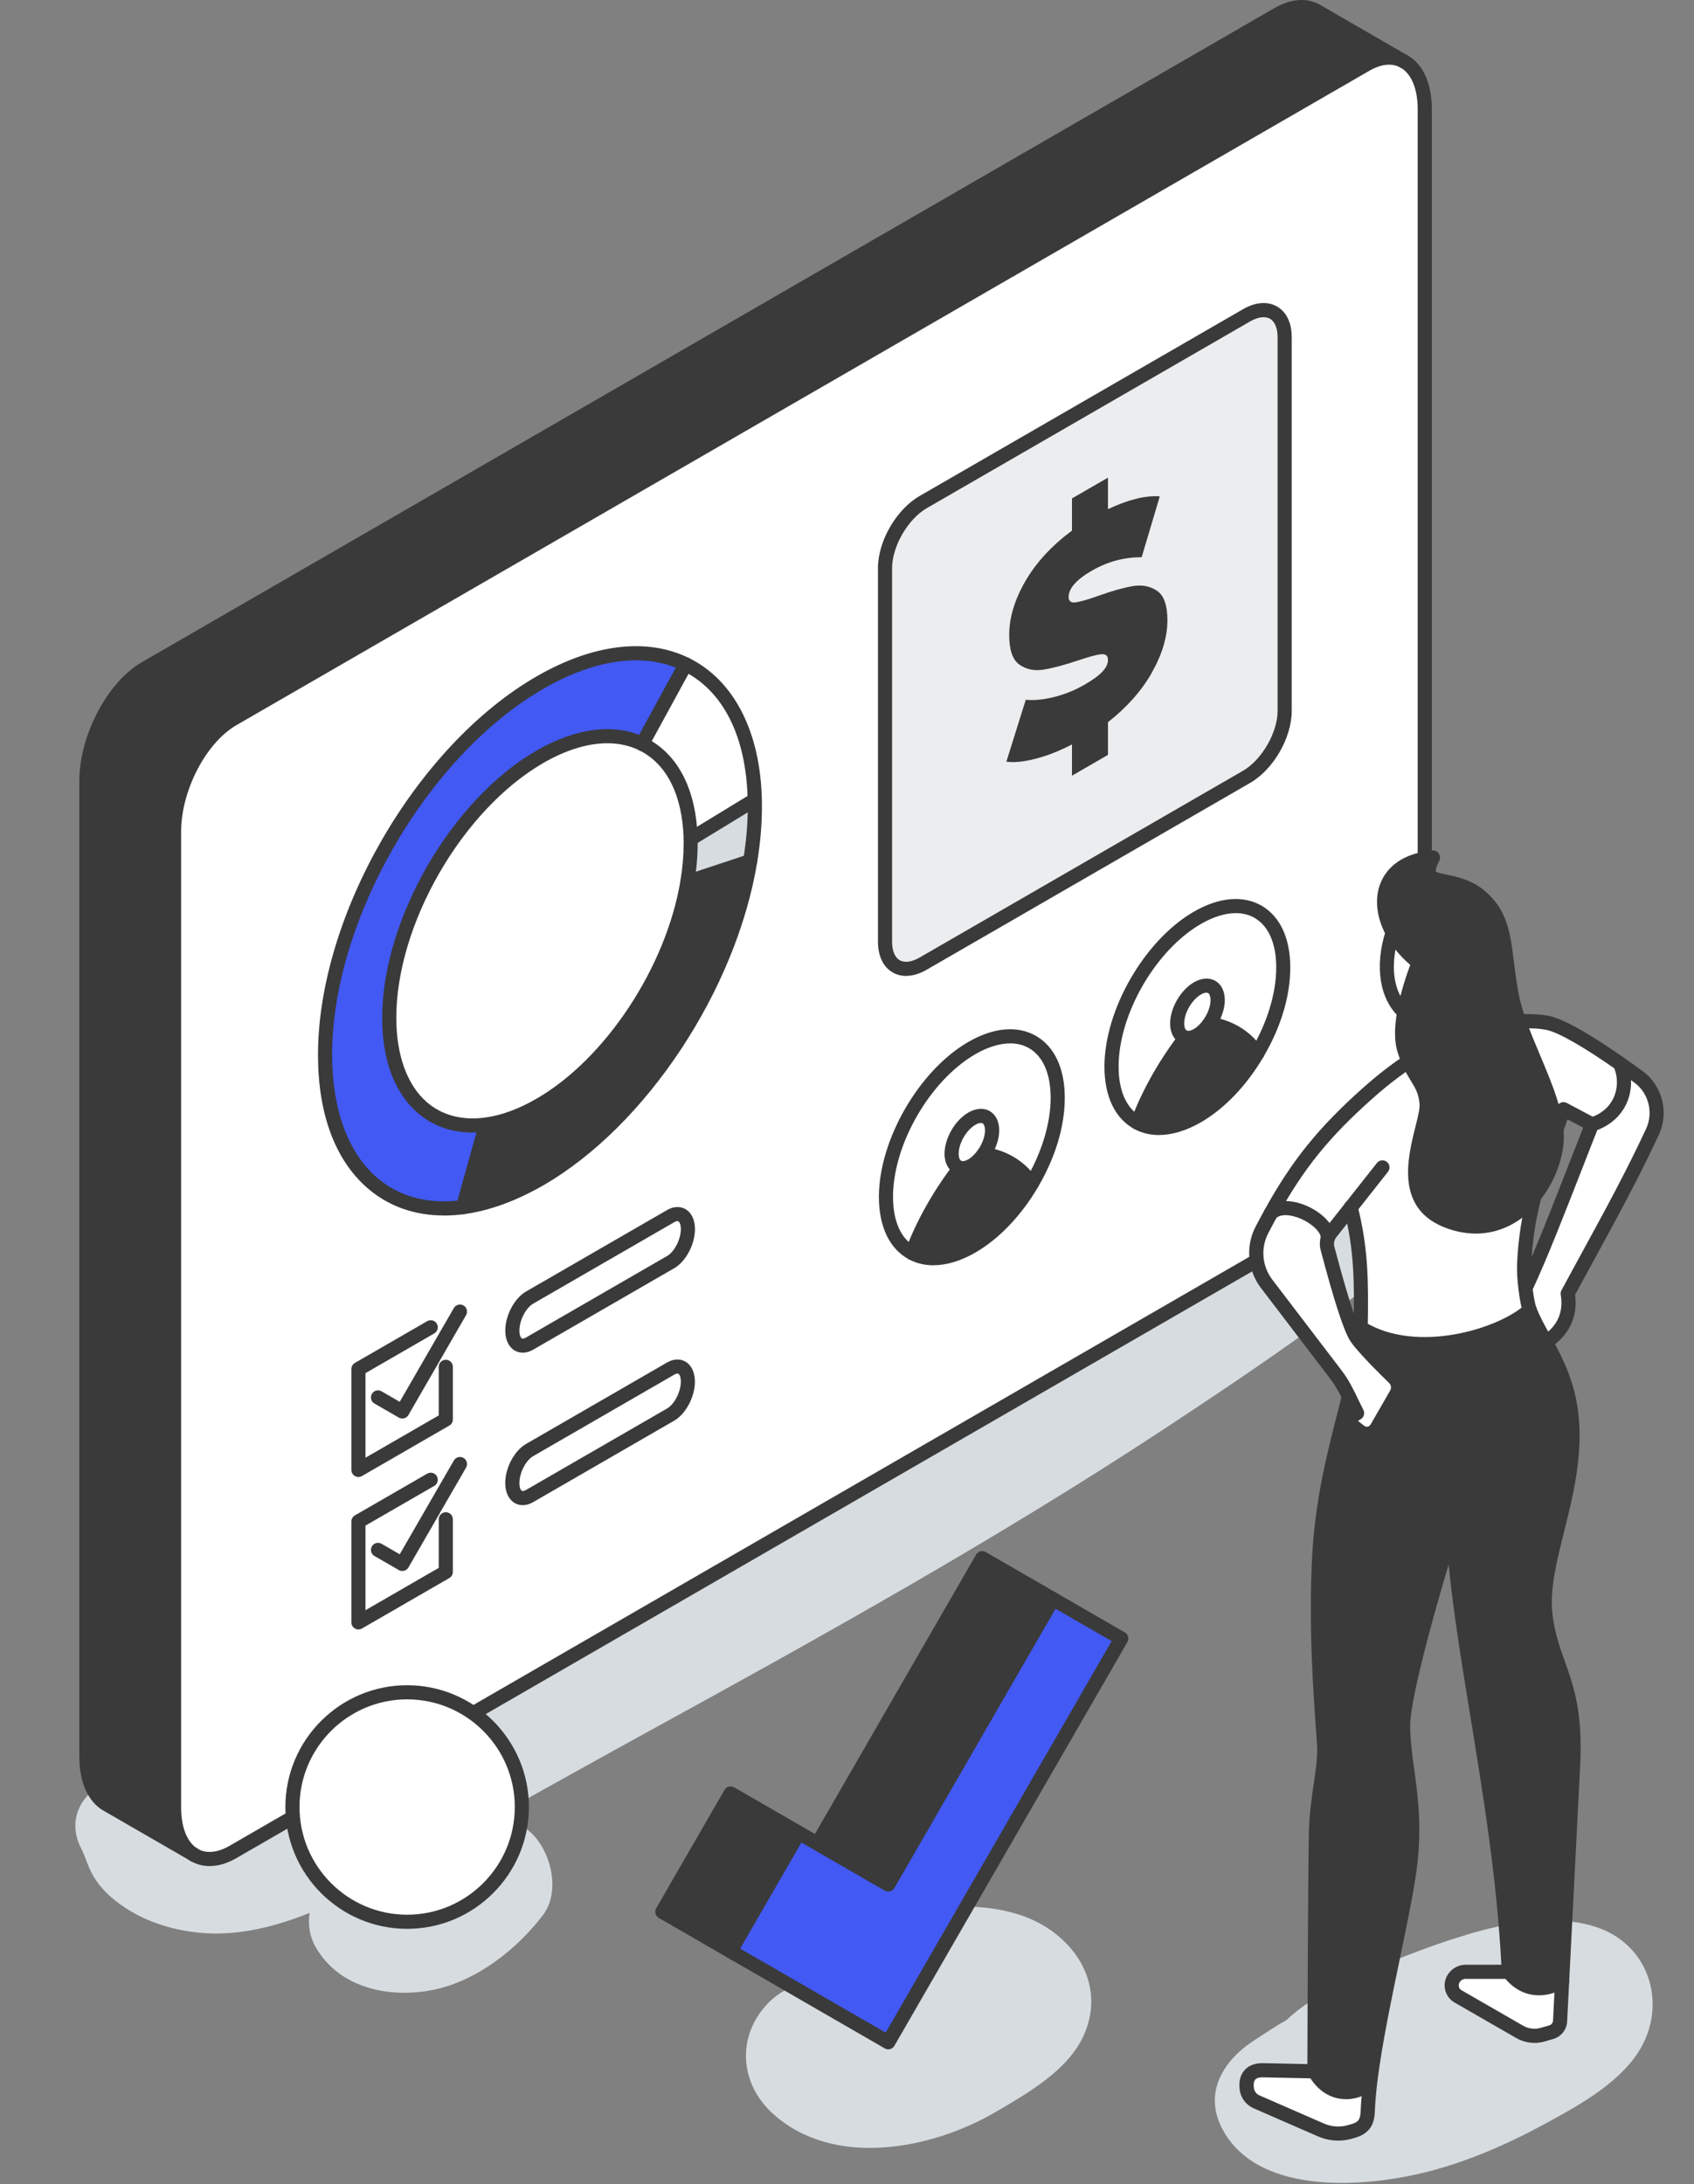 <svg width="360" height="464" viewBox="0 0 360 464" fill="none" xmlns="http://www.w3.org/2000/svg">
<rect x="0" y="0" width="360" height="464" fill="#808080" stroke="none"/>
<g clip-path="url(#clip0_689_247)">
<path d="M338.34 409.1C329.79 406.73 320.24 408.46 311.93 410.94C303.14 413.56 294.57 417.01 286.28 420.91C282.04 422.91 277.13 425.58 273.42 429.13C271.1 430.41 268.86 431.95 266.65 433.37C260.03 437.62 255.63 444.54 259.8 452.34C267.62 466.97 291.46 464.64 304.69 461.02C312.49 458.88 320.15 455.58 327.27 451.75C334.26 447.98 342.54 443.59 347.35 437.14C354.95 426.95 351 412.63 338.34 409.12V409.1Z" fill="#D7DCE0"/>
<path d="M216.71 406.791C208.68 404.201 199.52 404.601 191.61 407.421C184.12 410.101 175.61 414.231 171.12 421.161C168.08 421.831 165.17 423.481 163.09 425.691C156.48 432.701 157.21 442.671 164.26 449.041C177.2 460.731 198.05 456.591 211.59 448.671C218.42 444.671 226.96 439.821 230.3 432.421C235.45 420.991 227.55 410.291 216.71 406.791Z" fill="#D7DCE0"/>
<path d="M308.54 240.62C304.47 235.51 295.76 232.54 289.92 236.9C273.98 248.8 258.3 260.92 241.64 272.04C225.06 283.11 208.08 293.6 190.9 303.73C155.75 324.46 119.81 343.87 84.15 363.7C74.2 369.24 64.38 375.28 54.16 380.31C50.43 382.15 45.91 383.52 42.16 383.57C39.97 383.59 39.02 383.21 36.89 382.43C35.96 382.09 35.07 381.65 34.14 381.33L32.8 380.84C32.45 380.78 32.14 380.74 31.85 380.69C23.76 373.98 12.25 382.97 17.21 392.59C18.24 394.6 18.74 396.77 19.92 398.71C21.57 401.42 23.87 403.46 26.48 405.2C31.55 408.59 37.78 410.34 43.85 410.7C51.25 411.14 58.74 409.2 65.8 406.38C65.42 408.79 65.78 411.34 67.06 413.6C72.03 422.39 82.83 424.61 92.09 422.72C101.28 420.85 109.82 414.13 115.36 406.88C119.13 401.95 117.2 393.69 113.13 389.62C111.06 387.55 108.35 386.24 105.5 385.74C115.96 379.94 126.4 374.08 136.87 368.34C174.28 347.84 211.67 327.06 247.33 303.61C267.96 290.04 288.82 275.85 307.41 259.56C312.76 254.87 312.74 245.88 308.54 240.6V240.62Z" fill="#D7DCE0"/>
<path d="M18.36 165.929V373.199C18.36 378.239 20.03 381.799 22.7 383.329L41.16 393.989C38.6 392.399 37 388.899 37 383.949V176.679C37 167.459 42.6 156.759 49.51 152.759L290.25 13.749C293.29 11.999 296.06 11.839 298.24 12.979L279.8 2.339C277.61 1.079 274.74 1.189 271.61 2.999L30.87 141.989C23.96 145.979 18.36 156.699 18.36 165.929Z" fill="#3A3A3A"/>
<path d="M36.99 176.679V383.949C36.99 388.889 38.59 392.399 41.15 393.989L41.32 394.089C43.51 395.349 46.38 395.239 49.5 393.429L290.25 254.429C297.16 250.439 302.78 239.719 302.78 230.509V23.229C302.78 18.169 301.11 14.629 298.44 13.109L298.24 12.989C296.06 11.849 293.28 12.009 290.25 13.759L49.5 152.759C42.59 156.759 36.99 167.469 36.99 176.679Z" fill="white"/>
<path d="M41.15 395.478C40.88 395.478 40.61 395.408 40.36 395.258C37.22 393.318 35.49 389.298 35.49 383.948V176.678C35.49 166.838 41.32 155.758 48.75 151.458L289.5 12.448C292.87 10.508 296.22 10.228 298.94 11.648C299.67 12.028 299.96 12.938 299.57 13.668C299.19 14.398 298.28 14.688 297.55 14.298C295.74 13.358 293.48 13.608 291 15.038L50.25 154.048C43.76 157.798 38.49 167.958 38.49 176.678V383.948C38.49 388.158 39.75 391.348 41.94 392.708C42.64 393.148 42.86 394.068 42.43 394.768C42.15 395.228 41.66 395.478 41.15 395.478Z" fill="#3A3A3A"/>
<path d="M44.54 396.429C43.12 396.429 41.78 396.079 40.57 395.389C39.85 394.979 39.61 394.059 40.02 393.339C40.43 392.619 41.35 392.379 42.07 392.789C43.86 393.819 46.23 393.589 48.75 392.139L289.5 253.139C295.99 249.389 301.28 239.239 301.28 230.509V23.229C301.28 18.929 299.97 15.709 297.7 14.409C296.98 13.999 296.73 13.079 297.15 12.359C297.56 11.639 298.48 11.389 299.2 11.799C302.44 13.649 304.29 17.809 304.29 23.219V230.489C304.29 240.169 298.33 251.489 291.01 255.709L50.25 394.729C48.3 395.859 46.36 396.429 44.54 396.429Z" fill="#3A3A3A"/>
<path d="M41.33 395.579C41.08 395.579 40.82 395.519 40.58 395.379L21.95 384.629C18.72 382.769 16.86 378.599 16.86 373.199V165.929C16.86 156.229 22.81 144.909 30.12 140.689L270.87 1.699C274.36 -0.311 277.8 -0.551 280.56 1.039L299.19 11.809C299.91 12.219 300.16 13.139 299.74 13.859C299.33 14.579 298.41 14.819 297.69 14.409L279.05 3.639C277.23 2.589 274.92 2.819 272.36 4.299L31.62 143.289C25.13 147.029 19.86 157.189 19.86 165.929V373.199C19.86 377.499 21.17 380.719 23.45 382.029L42.08 392.779C42.8 393.189 43.04 394.109 42.63 394.829C42.35 395.309 41.85 395.579 41.33 395.579Z" fill="#3A3A3A"/>
<path d="M273 151.02V71.65C273 66.49 269.37 64.41 264.9 66.99L196.17 106.67C191.7 109.25 188.07 115.52 188.07 120.68V200.05C188.07 205.21 191.7 207.29 196.17 204.71L264.9 165.03C269.37 162.45 273 156.18 273 151.02Z" fill="white"/>
<path d="M273 71.66V151.03C273 156.19 269.37 162.46 264.9 165.04L196.17 204.72C191.7 207.3 188.07 205.22 188.07 200.06V120.69C188.07 115.53 191.7 109.26 196.17 106.68L264.9 67C269.37 64.42 273 66.5 273 71.66Z" fill="#EBEDEF"/>
<path d="M192.56 207.329C191.53 207.329 190.57 207.079 189.7 206.579C187.69 205.419 186.58 203.099 186.58 200.049V120.679C186.58 114.959 190.47 108.229 195.43 105.369L264.16 65.689C266.81 64.159 269.37 63.959 271.39 65.119C273.4 66.279 274.51 68.599 274.51 71.649V151.019C274.51 156.739 270.62 163.469 265.66 166.329L196.93 206.009C195.42 206.879 193.93 207.319 192.56 207.319V207.329ZM268.53 67.389C267.68 67.389 266.69 67.689 265.66 68.289L196.93 107.969C192.95 110.269 189.58 116.089 189.58 120.689V200.059C189.58 201.969 190.17 203.399 191.2 203.989C192.23 204.589 193.77 204.379 195.43 203.419L264.16 163.739C268.14 161.439 271.51 155.619 271.51 151.019V71.649C271.51 69.739 270.92 68.309 269.89 67.719C269.5 67.499 269.04 67.389 268.53 67.389Z" fill="#3A3A3A"/>
<path d="M160.4 169.93C160.4 170.41 160.42 170.89 160.42 171.38C160.42 175.16 160.07 179.03 159.43 182.95L146.09 187.37C146.55 184.62 146.79 181.9 146.79 179.25C146.79 178.91 146.79 178.57 146.78 178.23L160.41 169.92L160.4 169.93Z" fill="#D7DCE0"/>
<path d="M160.4 169.929L146.77 178.239C146.52 168.059 142.61 161.049 136.48 158.049L145.73 141.129C154.47 145.409 160.05 155.399 160.4 169.929Z" fill="white"/>
<path d="M146.07 187.369L159.41 182.949C155.03 209.329 136.69 237.809 114.73 250.479C108.96 253.809 103.45 255.759 98.37 256.439L103.26 238.909C106.83 238.429 110.69 237.059 114.73 234.729C130.13 225.839 142.99 205.879 146.06 187.379L146.07 187.369Z" fill="#3A3A3A"/>
<path d="M145.73 141.119L136.48 158.039C130.77 155.239 123.14 155.919 114.75 160.769C97.07 170.979 82.73 195.809 82.73 216.229C82.73 231.989 91.26 240.509 103.28 238.899L98.39 256.429C81.26 258.719 69.09 246.569 69.09 224.099C69.09 194.979 89.53 159.569 114.75 145.009C126.71 138.099 137.6 137.119 145.74 141.109L145.73 141.119Z" fill="#4259F4"/>
<path d="M94.34 258.219C88.04 258.219 82.45 256.219 78 252.319C71.19 246.359 67.58 236.599 67.58 224.109C67.58 194.559 88.4 158.499 113.99 143.719C125.96 136.799 137.47 135.399 146.39 139.779C155.95 144.469 161.6 155.439 161.9 169.899C161.91 170.389 161.92 170.879 161.92 171.379C161.92 175.159 161.58 179.129 160.91 183.199C156.41 210.349 137.31 239.189 115.5 251.789C109.69 255.139 104 257.209 98.59 257.939C97.14 258.129 95.73 258.229 94.35 258.229L94.34 258.219ZM135.15 140.279C129.14 140.279 122.43 142.309 115.49 146.319C90.73 160.619 70.58 195.509 70.58 224.109C70.58 235.549 73.92 244.759 79.97 250.059C84.73 254.219 91.02 255.919 98.18 254.949C103.2 254.279 108.52 252.329 113.99 249.179C135.09 236.999 153.57 209.039 157.94 182.699C158.59 178.799 158.91 174.989 158.91 171.369C158.91 170.889 158.91 170.419 158.89 169.949C158.61 156.459 153.7 146.699 145.06 142.469C142.07 141.009 138.73 140.279 135.14 140.279H135.15Z" fill="#3A3A3A"/>
<path d="M100.42 240.599C95.9 240.599 91.88 239.159 88.68 236.358C83.8 232.089 81.22 225.128 81.22 216.228C81.22 195.358 95.92 169.899 113.99 159.468C122.52 154.548 130.74 153.559 137.13 156.689C144.05 160.079 148 167.719 148.25 178.189C148.25 178.539 148.26 178.889 148.26 179.239C148.26 181.929 148.02 184.739 147.54 187.599C144.35 206.759 130.86 227.118 115.48 235.998C111.35 238.378 107.31 239.848 103.46 240.368C102.42 240.508 101.4 240.578 100.41 240.578L100.42 240.599ZM129.05 157.898C124.91 157.898 120.29 159.309 115.49 162.069C98.25 172.029 84.22 196.318 84.22 216.228C84.22 224.118 86.51 230.469 90.66 234.099C93.89 236.929 98.19 238.068 103.08 237.418C106.54 236.948 110.21 235.608 114 233.418C128.67 224.948 141.54 205.478 144.6 187.118C145.05 184.418 145.28 181.768 145.28 179.248C145.28 178.918 145.28 178.589 145.28 178.269C145.05 168.969 141.7 162.258 135.83 159.388C133.79 158.388 131.51 157.898 129.06 157.898H129.05Z" fill="#3A3A3A"/>
<path d="M136.47 159.54C136.23 159.54 135.98 159.48 135.75 159.36C135.02 158.96 134.76 158.05 135.15 157.32L144.4 140.4C144.8 139.67 145.71 139.41 146.44 139.8C147.17 140.2 147.43 141.11 147.04 141.84L137.79 158.76C137.52 159.26 137 159.54 136.47 159.54Z" fill="#3A3A3A"/>
<path d="M146.07 188.869C145.44 188.869 144.85 188.469 144.65 187.839C144.39 187.049 144.82 186.209 145.6 185.939L158.94 181.519C159.72 181.259 160.57 181.689 160.84 182.469C161.1 183.259 160.67 184.099 159.89 184.369L146.55 188.789C146.39 188.839 146.23 188.869 146.08 188.869H146.07Z" fill="#3A3A3A"/>
<path d="M98.38 257.939C98.25 257.939 98.11 257.919 97.98 257.889C97.18 257.669 96.72 256.839 96.94 256.039L101.83 238.509C102.05 237.709 102.88 237.249 103.68 237.469C104.48 237.689 104.94 238.519 104.72 239.319L99.83 256.849C99.64 257.509 99.04 257.949 98.39 257.949L98.38 257.939Z" fill="#3A3A3A"/>
<path d="M146.76 179.729C146.25 179.729 145.76 179.469 145.48 179.009C145.05 178.299 145.27 177.379 145.98 176.949L159.61 168.639C160.32 168.209 161.24 168.429 161.67 169.139C162.1 169.849 161.88 170.769 161.17 171.199L147.54 179.509C147.3 179.659 147.03 179.729 146.76 179.729Z" fill="#3A3A3A"/>
<path d="M244.82 142.849C242.63 146.719 239.51 150.249 235.46 153.419V160.369L227.81 164.789V158.149C225.1 159.549 222.5 160.569 220.03 161.199C217.55 161.839 215.5 162.039 213.87 161.809L217.99 148.659C219.8 148.829 221.82 148.629 224.07 148.059C226.31 147.499 228.46 146.619 230.52 145.429C232.29 144.409 233.56 143.479 234.32 142.639C235.08 141.809 235.46 140.989 235.46 140.199C235.46 139.279 234.96 138.879 233.97 138.989C232.98 139.099 231.34 139.549 229.06 140.319C226.13 141.299 223.69 141.949 221.74 142.259C219.79 142.569 218.09 142.219 216.64 141.189C215.19 140.169 214.47 138.069 214.47 134.899C214.47 131.229 215.62 127.409 217.91 123.449C220.21 119.489 223.51 115.919 227.81 112.719V105.889L235.46 101.469V108.169C239.8 106.119 243.47 105.219 246.47 105.449L242.62 118.379C238.9 118.359 235.37 119.309 232.04 121.229C228.75 123.129 227.1 124.999 227.1 126.839C227.1 127.719 227.59 128.089 228.56 127.969C229.54 127.839 231.14 127.389 233.39 126.589C236.28 125.549 238.72 124.859 240.71 124.519C242.7 124.179 244.43 124.519 245.89 125.509C247.35 126.499 248.09 128.579 248.09 131.759C248.09 135.269 247 138.959 244.81 142.829L244.82 142.849Z" fill="#3A3A3A"/>
<path d="M76.17 313.768C75.91 313.768 75.65 313.698 75.42 313.568C74.96 313.298 74.67 312.808 74.67 312.268V290.838C74.67 290.298 74.96 289.808 75.42 289.538L90.79 280.668C91.51 280.258 92.42 280.498 92.84 281.218C93.25 281.938 93.01 282.848 92.29 283.268L77.67 291.708V309.678L93.24 300.688V290.368C93.24 289.538 93.91 288.868 94.74 288.868C95.57 288.868 96.24 289.538 96.24 290.368V301.548C96.24 302.088 95.95 302.578 95.49 302.848L76.92 313.568C76.69 313.698 76.43 313.768 76.17 313.768Z" fill="#3A3A3A"/>
<path d="M85.5 301.349C85.25 301.349 84.99 301.289 84.75 301.149L79.58 298.169C78.86 297.759 78.62 296.839 79.03 296.119C79.44 295.399 80.36 295.159 81.08 295.569L84.95 297.799L96.45 277.879C96.86 277.159 97.78 276.919 98.5 277.329C99.22 277.739 99.46 278.659 99.05 279.379L86.8 300.599C86.52 301.079 86.02 301.349 85.5 301.349Z" fill="#3A3A3A"/>
<path d="M111.08 287.359C110.48 287.359 109.91 287.209 109.4 286.919C108.12 286.179 107.38 284.629 107.38 282.659C107.38 279.439 109.32 275.789 111.79 274.369L141.77 257.059C143.11 256.279 144.53 256.209 145.67 256.869C146.95 257.609 147.69 259.159 147.69 261.129C147.69 264.349 145.75 267.999 143.28 269.419L113.3 286.729C112.57 287.149 111.81 287.369 111.09 287.369L111.08 287.359ZM143.97 259.409C143.79 259.409 143.54 259.489 143.27 259.649L113.29 276.959C111.74 277.859 110.38 280.519 110.38 282.659C110.38 283.739 110.7 284.209 110.9 284.319C111.07 284.419 111.41 284.349 111.8 284.129L141.78 266.819C143.33 265.919 144.69 263.259 144.69 261.119C144.69 260.039 144.37 259.569 144.17 259.459C144.12 259.429 144.05 259.419 143.97 259.419V259.409Z" fill="#3A3A3A"/>
<path d="M76.17 346.159C75.91 346.159 75.65 346.089 75.42 345.959C74.96 345.689 74.67 345.199 74.67 344.659V323.229C74.67 322.689 74.96 322.199 75.42 321.929L90.79 313.059C91.51 312.649 92.42 312.889 92.84 313.609C93.25 314.329 93.01 315.239 92.29 315.659L77.67 324.099V342.069L93.24 333.079V322.759C93.24 321.929 93.91 321.259 94.74 321.259C95.57 321.259 96.24 321.929 96.24 322.759V333.939C96.24 334.479 95.95 334.969 95.49 335.239L76.92 345.959C76.69 346.089 76.43 346.159 76.17 346.159Z" fill="#3A3A3A"/>
<path d="M85.5 333.739C85.25 333.739 84.99 333.679 84.75 333.539L79.58 330.559C78.86 330.149 78.62 329.229 79.03 328.509C79.44 327.789 80.36 327.549 81.08 327.959L84.95 330.189L96.45 310.269C96.86 309.549 97.78 309.309 98.5 309.719C99.22 310.129 99.46 311.049 99.05 311.769L86.8 332.989C86.52 333.469 86.02 333.739 85.5 333.739Z" fill="#3A3A3A"/>
<path d="M111.08 319.75C110.48 319.75 109.91 319.6 109.39 319.31C108.11 318.57 107.37 317.02 107.37 315.05C107.37 311.83 109.31 308.18 111.78 306.76L141.76 289.45C143.1 288.67 144.52 288.6 145.66 289.26C146.94 290 147.68 291.55 147.68 293.52C147.68 296.74 145.74 300.39 143.27 301.81L113.29 319.12C112.56 319.54 111.8 319.76 111.08 319.76V319.75ZM143.97 291.8C143.79 291.8 143.54 291.88 143.27 292.04L113.29 309.35C111.74 310.25 110.38 312.91 110.38 315.05C110.38 316.13 110.7 316.6 110.9 316.71C111.08 316.81 111.41 316.74 111.8 316.52L141.78 299.21C143.33 298.31 144.69 295.65 144.69 293.51C144.69 292.43 144.37 291.96 144.17 291.85C144.12 291.82 144.05 291.8 143.97 291.8Z" fill="#3A3A3A"/>
<path d="M209.08 245.151C211.73 245.511 216.23 246.841 219.27 251.481C215.98 257.081 211.49 261.951 206.54 264.801C201.58 267.661 197.1 267.981 193.81 266.181C196.83 258.041 201.35 251.511 203.99 248.091C204.71 248.281 205.59 248.131 206.54 247.581C207.49 247.031 208.37 246.171 209.08 245.141V245.151Z" fill="#3A3A3A"/>
<path d="M210.84 240.12C210.84 241.76 210.14 243.62 209.08 245.14C208.37 246.17 207.49 247.03 206.54 247.58C205.59 248.13 204.71 248.28 203.99 248.09C202.93 247.8 202.23 246.75 202.23 245.1C202.23 242.36 204.16 239.02 206.54 237.64C208.91 236.27 210.85 237.37 210.85 240.12H210.84Z" fill="white"/>
<path d="M224.78 233.21C224.78 239.13 222.67 245.69 219.27 251.48C216.24 246.84 211.73 245.52 209.08 245.15C210.15 243.63 210.84 241.76 210.84 240.12C210.84 237.38 208.9 236.27 206.53 237.64C204.15 239.01 202.22 242.35 202.22 245.1C202.22 246.74 202.92 247.79 203.98 248.09C201.33 251.51 196.82 258.04 193.8 266.18C190.4 264.32 188.28 260.19 188.28 254.27C188.28 242.63 196.45 228.48 206.53 222.66C216.61 216.85 224.78 221.57 224.78 233.21Z" fill="white"/>
<path d="M198.38 268.799C196.47 268.799 194.68 268.369 193.08 267.489C189.02 265.269 186.78 260.569 186.78 254.259C186.78 242.169 195.3 227.399 205.78 221.349C211.14 218.259 216.25 217.809 220.18 220.079C224.11 222.349 226.28 227.009 226.28 233.199C226.28 239.389 224.25 245.949 220.56 252.229C217 258.279 212.29 263.199 207.29 266.089C204.18 267.879 201.15 268.789 198.39 268.789L198.38 268.799ZM214.67 221.659C212.44 221.659 209.92 222.429 207.28 223.949C197.63 229.529 189.78 243.119 189.78 254.259C189.78 259.419 191.46 263.179 194.52 264.849C197.47 266.459 201.47 265.979 205.78 263.489C210.34 260.859 214.67 256.319 217.97 250.699C221.39 244.869 223.28 238.649 223.28 233.189C223.28 228.119 221.65 224.379 218.68 222.669C217.5 221.989 216.15 221.649 214.67 221.649V221.659Z" fill="#3A3A3A"/>
<path d="M204.61 249.668C204.26 249.668 203.92 249.618 203.59 249.528C201.83 249.048 200.73 247.348 200.73 245.098C200.73 241.828 202.95 237.978 205.79 236.348C207.4 235.418 209.06 235.308 210.34 236.048C211.62 236.788 212.35 238.268 212.35 240.128C212.35 241.988 211.61 244.158 210.32 246.008C209.45 247.258 208.41 248.248 207.3 248.888C206.39 249.408 205.48 249.678 204.63 249.678L204.61 249.668ZM208.46 238.558C208.14 238.558 207.72 238.688 207.29 238.948C205.36 240.058 203.73 242.878 203.73 245.108C203.73 245.768 203.9 246.518 204.38 246.648C204.72 246.738 205.23 246.608 205.78 246.288C206.5 245.878 207.23 245.158 207.84 244.288C208.78 242.948 209.33 241.398 209.33 240.128C209.33 239.398 209.14 238.828 208.82 238.648C208.72 238.588 208.59 238.558 208.45 238.558H208.46Z" fill="#3A3A3A"/>
<path d="M193.8 267.678C193.63 267.678 193.45 267.648 193.28 267.588C192.5 267.298 192.11 266.438 192.4 265.658C195.53 257.228 200.26 250.458 202.8 247.168C203.31 246.518 204.25 246.398 204.9 246.898C205.56 247.408 205.68 248.348 205.17 248.998C202.73 252.148 198.2 258.638 195.21 266.698C194.99 267.298 194.41 267.678 193.8 267.678Z" fill="#3A3A3A"/>
<path d="M219.27 252.98C218.78 252.98 218.3 252.74 218.01 252.3C215.26 248.09 211.11 246.94 208.88 246.64C208.06 246.53 207.49 245.77 207.6 244.95C207.71 244.13 208.46 243.57 209.29 243.67C212.02 244.05 217.12 245.46 220.52 250.66C220.97 251.35 220.78 252.28 220.09 252.74C219.84 252.9 219.55 252.98 219.27 252.98Z" fill="#3A3A3A"/>
<path d="M257.02 217.479C259.67 217.839 264.17 219.169 267.21 223.809C263.92 229.409 259.43 234.279 254.48 237.129C249.52 239.989 245.04 240.309 241.75 238.509C244.77 230.369 249.29 223.839 251.93 220.419C252.65 220.609 253.53 220.459 254.48 219.909C255.43 219.359 256.31 218.499 257.02 217.469V217.479Z" fill="#3A3A3A"/>
<path d="M258.77 212.448C258.77 214.088 258.07 215.948 257.01 217.468C256.3 218.498 255.42 219.358 254.47 219.908C253.52 220.458 252.64 220.608 251.92 220.418C250.86 220.128 250.16 219.078 250.16 217.428C250.16 214.688 252.09 211.348 254.47 209.968C256.84 208.598 258.78 209.698 258.78 212.448H258.77Z" fill="white"/>
<path d="M272.72 205.528C272.72 211.448 270.61 218.008 267.21 223.798C264.18 219.158 259.67 217.838 257.02 217.468C258.09 215.948 258.78 214.078 258.78 212.438C258.78 209.698 256.84 208.588 254.47 209.958C252.09 211.328 250.16 214.668 250.16 217.418C250.16 219.058 250.86 220.108 251.92 220.408C249.27 223.828 244.76 230.358 241.74 238.498C238.34 236.638 236.22 232.508 236.22 226.588C236.22 214.948 244.39 200.798 254.47 194.978C264.55 189.168 272.72 193.888 272.72 205.528Z" fill="white"/>
<path d="M246.31 241.129C244.4 241.129 242.61 240.699 241.01 239.819C236.95 237.599 234.71 232.899 234.71 226.589C234.71 214.499 243.23 199.729 253.71 193.679C259.07 190.589 264.18 190.139 268.11 192.409C272.04 194.679 274.2 199.339 274.2 205.529C274.2 211.719 272.17 218.279 268.48 224.559C264.92 230.609 260.21 235.539 255.21 238.419C252.1 240.209 249.07 241.119 246.31 241.119V241.129ZM262.61 193.989C260.38 193.989 257.86 194.759 255.22 196.279C245.57 201.859 237.72 215.459 237.72 226.589C237.72 231.749 239.4 235.509 242.46 237.179C245.41 238.789 249.41 238.309 253.72 235.819C258.28 233.189 262.61 228.649 265.91 223.029C269.33 217.199 271.22 210.979 271.22 205.519C271.22 200.449 269.59 196.709 266.62 194.999C265.44 194.319 264.09 193.979 262.61 193.979V193.989Z" fill="#3A3A3A"/>
<path d="M252.55 221.998C252.2 221.998 251.86 221.958 251.53 221.868C249.76 221.388 248.67 219.688 248.67 217.438C248.67 214.168 250.89 210.318 253.73 208.678C255.34 207.748 257 207.638 258.28 208.378C259.56 209.118 260.29 210.598 260.29 212.458C260.29 214.318 259.55 216.478 258.25 218.338C257.38 219.588 256.34 220.578 255.23 221.218C254.32 221.738 253.42 222.008 252.56 222.008L252.55 221.998ZM256.39 210.878C256.07 210.878 255.65 211.008 255.22 211.268C253.29 212.378 251.66 215.198 251.66 217.428C251.66 217.748 251.71 218.798 252.31 218.968C252.64 219.058 253.16 218.928 253.71 218.608C254.43 218.198 255.16 217.488 255.77 216.608C256.71 215.268 257.26 213.718 257.26 212.448C257.26 211.718 257.06 211.148 256.75 210.968C256.65 210.908 256.52 210.878 256.38 210.878H256.39Z" fill="#3A3A3A"/>
<path d="M241.74 240.009C241.57 240.009 241.39 239.979 241.22 239.919C240.44 239.629 240.05 238.769 240.34 237.989C243.47 229.559 248.2 222.789 250.74 219.499C251.25 218.849 252.19 218.729 252.84 219.229C253.5 219.739 253.62 220.679 253.11 221.329C250.67 224.479 246.14 230.969 243.15 239.029C242.93 239.629 242.35 240.009 241.74 240.009Z" fill="#3A3A3A"/>
<path d="M267.2 225.31C266.71 225.31 266.23 225.07 265.94 224.63C263.19 220.42 259.04 219.27 256.81 218.97C255.99 218.86 255.42 218.1 255.53 217.28C255.64 216.46 256.4 215.89 257.22 216C259.95 216.38 265.05 217.79 268.45 222.99C268.9 223.68 268.71 224.61 268.02 225.07C267.77 225.24 267.48 225.31 267.2 225.31Z" fill="#3A3A3A"/>
<path d="M268.4 439.79C265.82 439.74 264.58 441.21 264.94 443.77C265.1 444.98 265.88 446.01 267 446.5L280.67 452.47C282.6 453.32 284.76 453.5 286.79 452.92C287.08 452.84 287.37 452.75 287.68 452.66C289.85 452 290.55 450.77 290.63 448.5C290.71 446.44 290.92 444.13 291.23 441.66C290.99 443.79 283.62 447.43 279.32 440.03L268.41 439.8L268.4 439.79Z" fill="white"/>
<path d="M268.16 261.299C266.25 264.969 266.65 269.419 269.16 272.719L283.84 291.949C284.72 293.099 285.48 294.329 286.13 295.619L288.39 300.189L285.94 301.649L288.96 304.039C290.12 304.959 291.83 304.629 292.56 303.339L296.71 296.139C297.35 295.02 297.16 293.599 296.23 292.709C294.23 290.769 290.81 287.369 288.94 285.049C288.66 284.699 288.41 284.379 288.21 284.089C286.46 281.549 283.29 269.739 282.08 265.179C281.91 264.519 281.92 263.829 282.1 263.199C282.77 259.559 273.64 254.379 270.06 257.749C269.43 258.899 268.79 260.079 268.15 261.319L268.16 261.299Z" fill="white"/>
<path d="M287.04 256.49C289.24 265.1 289.35 271.82 289.17 281.87C289.17 281.93 289.17 282 289.17 282.06C300.67 289.17 318.78 283.98 325.11 278.3C324.73 277.3 324.42 275.39 324.21 273.67C324.08 272.61 323.99 271.64 323.95 270.96C323.75 267.63 324.42 261.5 325.34 257.35C325.56 256.36 325.79 255.35 326.04 254.34C327.52 249.24 330.34 241.14 332.3 235.65L338.35 238.87C344.53 236.92 346.41 230.8 344.28 225.98C338.76 222.12 332.36 218.05 329 217.34C322.35 215.92 312.61 218.85 312.61 218.85C307.05 220.71 299.52 224.35 290.75 232.16C280.83 240.98 275.5 247.9 270.08 257.73C273.66 254.37 282.78 259.54 282.12 263.18C282.26 262.72 282.48 262.29 282.79 261.9L287.06 256.49H287.04Z" fill="white"/>
<path d="M286.63 296.639C284.29 306.029 281.08 316.909 280.33 330.549C279.32 348.969 281.31 367.929 281.39 371.269C281.5 376.009 279.89 381.669 279.65 388.709C279.42 395.759 279.31 440.009 279.31 440.009C283.61 447.409 290.97 443.769 291.22 441.639C292.9 428.289 297.51 410.049 299.3 398.549C301.61 383.639 298.02 375.079 298.15 366.299C298.24 359.229 305.82 333.959 308.78 324.369C310.11 350.499 319.03 383.809 320.65 418.879C325.6 425.339 332 420.799 332 420.799L334.33 374.949C335.22 357.209 329.81 354.249 328.46 343.119C327.11 331.989 334.77 318.459 334.17 303.289C333.96 297.609 332.54 293.269 330.84 289.589C330.1 287.979 329.3 286.499 328.52 285.079C327.23 282.719 325.98 280.539 325.11 278.289C318.78 283.969 300.67 289.169 289.17 282.049C289.14 283.019 289.06 284.019 288.94 285.019C290.81 287.339 294.22 290.739 296.23 292.679C297.16 293.569 297.35 294.989 296.71 296.109L292.56 303.309C291.83 304.589 290.12 304.919 288.96 304.009L285.94 301.619L288.39 300.159L286.64 296.629L286.63 296.639Z" fill="#3A3A3A"/>
<path d="M309.02 420.18C308.08 421.49 308.48 423.32 309.88 424.13L322.97 431.66C324.45 432.52 326.24 432.73 327.9 432.24L329.7 431.72C330.76 431.41 331.51 430.46 331.57 429.36C331.67 427.57 331.81 424.57 332.01 420.83C332.01 420.83 325.61 425.37 320.66 418.91H311.45C310.49 418.91 309.59 419.4 309.03 420.19L309.02 420.18Z" fill="white"/>
<path d="M324.21 273.669C324.42 275.399 324.73 277.299 325.11 278.299C325.98 280.559 327.23 282.739 328.52 285.089C330.75 283.679 334.11 280.529 333.14 274.799C340.28 261.629 345.96 251.629 351.15 240.449C353.06 236.319 351.83 231.419 348.15 228.739C346.95 227.869 345.64 226.929 344.27 225.969C346.4 230.799 344.51 236.909 338.34 238.859C333.2 251.849 328.14 265.309 324.21 273.659V273.669Z" fill="white"/>
<path d="M290.45 306.05C289.57 306.05 288.72 305.76 288.02 305.21L285 302.81C284.61 302.5 284.4 302.03 284.44 301.53C284.47 301.04 284.75 300.59 285.17 300.34L286.43 299.59L284.78 296.27C284.18 295.06 283.46 293.91 282.65 292.85L267.97 273.62C265.11 269.87 264.66 264.76 266.83 260.6C267.48 259.35 268.12 258.16 268.76 257C274.54 246.53 280.23 239.49 289.75 231.03C297.07 224.51 304.6 219.93 312.14 217.41C312.6 217.27 322.37 214.37 329.32 215.86C332.29 216.49 337.62 219.48 345.15 224.74C346.53 225.7 347.84 226.65 349.05 227.52C353.28 230.6 354.74 236.3 352.53 241.07C348.29 250.19 343.69 258.63 338.36 268.39L334.72 275.07C335.55 281.37 331.74 284.83 329.35 286.36C328.65 286.81 327.72 286.6 327.28 285.9C326.84 285.2 327.04 284.27 327.74 283.83C329.98 282.41 332.48 279.73 331.68 275.05C331.62 274.72 331.68 274.38 331.84 274.09C333.18 271.61 334.48 269.25 335.72 266.96C341.03 257.24 345.61 248.85 349.81 239.82C351.42 236.34 350.36 232.19 347.29 229.96C346.1 229.09 344.8 228.16 343.44 227.21C336.44 222.32 331.21 219.34 328.71 218.81C322.51 217.49 313.16 220.26 313.06 220.29C305.96 222.67 298.78 227.04 291.76 233.29C282.4 241.61 277.08 248.2 271.4 258.47C270.77 259.61 270.14 260.78 269.51 262.01C267.88 265.15 268.21 269 270.37 271.83L285.05 291.06C285.98 292.27 286.8 293.59 287.49 294.97L289.75 299.54C290.1 300.24 289.85 301.09 289.17 301.5L288.59 301.85L289.9 302.89C290.19 303.12 290.49 303.1 290.65 303.07C290.8 303.04 291.09 302.94 291.27 302.62L295.43 295.41C295.73 294.88 295.64 294.22 295.21 293.81C293.27 291.93 289.73 288.42 287.79 286C287.48 285.62 287.21 285.26 287 284.95C285.67 283.02 283.54 276.5 280.66 265.57C280.42 264.65 280.43 263.69 280.69 262.78C280.88 262.12 281.2 261.52 281.62 260.99L292.61 247.07C293.12 246.42 294.07 246.31 294.72 246.82C295.37 247.33 295.48 248.28 294.97 248.93L283.97 262.86C283.78 263.09 283.65 263.35 283.57 263.63C283.46 264.01 283.46 264.41 283.56 264.81C287.36 279.22 288.96 282.51 289.47 283.26C289.65 283.52 289.87 283.81 290.13 284.13C291.97 286.42 295.41 289.83 297.29 291.66C298.71 293.02 299.02 295.19 298.03 296.92L293.87 304.13C293.31 305.12 292.34 305.81 291.22 306.03C290.97 306.08 290.72 306.1 290.47 306.1L290.45 306.05Z" fill="#3A3A3A"/>
<path d="M326.11 433.989C324.75 433.989 323.4 433.639 322.21 432.949L309.12 425.419C308.09 424.829 307.35 423.819 307.1 422.649C306.85 421.489 307.1 420.259 307.8 419.299C308.63 418.119 309.99 417.409 311.42 417.389H319.06C318.1 399.049 315.23 381.509 312.46 364.539C310.1 350.119 307.88 336.509 307.26 324.449C307.22 323.619 307.85 322.919 308.68 322.879C309.5 322.859 310.21 323.469 310.25 324.299C310.86 336.189 313.07 349.729 315.41 364.059C318.28 381.599 321.24 399.739 322.12 418.819C322.14 419.229 321.99 419.629 321.71 419.929C321.43 420.229 321.03 420.389 320.63 420.389H311.42C310.96 420.389 310.51 420.639 310.23 421.039C310.02 421.329 309.95 421.679 310.02 422.019C310.09 422.359 310.3 422.649 310.61 422.819L323.7 430.349C324.83 430.999 326.2 431.159 327.45 430.789L329.25 430.269C329.69 430.139 330.01 429.739 330.04 429.269C330.14 427.539 332.81 374.879 332.81 374.879C333.35 364.119 331.51 358.939 329.72 353.939C328.62 350.849 327.48 347.649 326.95 343.299C326.25 337.549 327.82 331.289 329.48 324.659C331.18 317.859 332.95 310.839 332.65 303.349C332.42 297.279 330.72 292.949 329.45 290.219C328.77 288.749 328.05 287.389 327.18 285.799L326.7 284.939C325.56 282.859 324.47 280.899 323.68 278.829C323.31 277.869 322.98 276.199 322.69 273.859C322.69 273.839 322.69 273.829 322.69 273.809C322.57 272.789 322.47 271.779 322.43 271.029C322.23 267.659 322.85 261.499 323.85 257.009C324.07 256.009 324.31 254.999 324.55 253.969C326.03 248.839 328.79 240.899 330.85 235.129C331 234.719 331.31 234.389 331.72 234.239C332.13 234.079 332.58 234.109 332.97 234.309L339.02 237.529C339.69 237.889 339.99 238.699 339.71 239.409C338.51 242.429 337.32 245.479 336.15 248.489C332.34 258.239 328.73 267.469 325.73 273.909C325.96 275.719 326.24 277.109 326.49 277.759C327.21 279.639 328.25 281.519 329.34 283.499L329.82 284.369C330.72 286.009 331.47 287.419 332.18 288.979C334.36 293.689 335.46 298.229 335.65 303.259C335.96 311.169 334.06 318.739 332.39 325.409C330.8 331.759 329.29 337.759 329.93 342.959C330.42 346.979 331.45 349.879 332.55 352.949C334.43 358.229 336.38 363.679 335.81 375.049C335.81 375.049 333.14 427.719 333.04 429.439C332.96 431.169 331.77 432.669 330.1 433.159L328.3 433.679C327.58 433.889 326.84 433.999 326.1 433.999L326.11 433.989ZM333.12 237.789C331.16 243.309 328.78 250.229 327.47 254.759C327.24 255.699 327.02 256.709 326.8 257.689C326.17 260.489 325.69 264.079 325.5 267.059C327.9 261.409 330.58 254.549 333.37 247.409C334.39 244.809 335.41 242.189 336.45 239.569L333.12 237.799V237.789Z" fill="#3A3A3A"/>
<path d="M284.37 454.749C282.9 454.749 281.43 454.439 280.06 453.839L266.4 447.879C264.81 447.179 263.68 445.689 263.46 443.969C263.16 441.799 263.85 440.489 264.49 439.779C265.11 439.079 266.31 438.239 268.45 438.299L277.84 438.499C277.86 430.639 277.98 394.929 278.18 388.679C278.3 385.089 278.77 381.839 279.19 378.979C279.61 376.079 279.97 373.579 279.92 371.319C279.9 370.669 279.81 369.319 279.67 367.469C279.14 360.239 278.05 345.199 278.86 330.479C279.52 318.529 282.02 308.759 284.23 300.139C284.57 298.829 284.89 297.539 285.21 296.289C285.41 295.489 286.22 294.989 287.03 295.199C287.83 295.399 288.32 296.209 288.12 297.019C287.81 298.279 287.47 299.569 287.14 300.889C284.97 309.369 282.5 318.989 281.86 330.649C281.06 345.179 282.15 360.089 282.67 367.259C282.81 369.159 282.91 370.529 282.93 371.259C282.99 373.769 282.59 376.519 282.17 379.419C281.77 382.209 281.31 385.369 281.19 388.789C280.96 395.739 280.85 439.599 280.85 440.039C280.85 440.439 280.69 440.829 280.4 441.109C280.11 441.389 279.75 441.549 279.32 441.539L268.41 441.309C267.86 441.289 267.13 441.369 266.76 441.789C266.46 442.129 266.35 442.769 266.47 443.579C266.56 444.279 267 444.859 267.64 445.139L281.3 451.099C282.93 451.819 284.75 451.959 286.41 451.479C286.69 451.399 286.97 451.319 287.27 451.229C288.61 450.819 289.09 450.339 289.16 448.449C289.24 446.379 289.45 444.029 289.78 441.469C290.75 433.769 292.65 424.629 294.49 415.799C295.84 409.329 297.11 403.219 297.86 398.339C299.31 388.949 298.38 382.129 297.55 376.109C297.09 372.729 296.65 369.539 296.69 366.299C296.79 358.859 304.39 332.959 307.39 323.919L307.48 323.629C308.21 321.269 309.36 319.059 310.91 317.079C317.1 309.119 318.79 305.119 318.06 293.999C318.01 293.169 318.63 292.459 319.46 292.399C320.29 292.349 321 292.969 321.06 293.799C321.85 305.809 319.91 310.389 313.28 318.919C311.95 320.619 310.97 322.499 310.35 324.509L310.32 324.609C310.3 324.689 310.27 324.779 310.24 324.859C306.7 335.499 299.78 359.779 299.69 366.339C299.65 369.349 300.07 372.439 300.52 375.699C301.38 381.929 302.35 388.979 300.83 398.799C300.06 403.749 298.78 409.899 297.43 416.409C295.6 425.189 293.72 434.259 292.76 441.839C292.45 444.319 292.25 446.579 292.17 448.559C292.1 450.589 291.57 453.049 288.16 454.089C287.85 454.189 287.55 454.269 287.25 454.359C286.33 454.619 285.38 454.749 284.43 454.749H284.37Z" fill="#3A3A3A"/>
<path d="M288.94 286.531C288.88 286.531 288.83 286.531 288.77 286.531C287.95 286.441 287.36 285.691 287.45 284.871C287.56 283.951 287.66 282.971 287.67 282.051V281.901C287.84 272.351 287.79 265.471 285.59 256.871C285.38 256.071 285.87 255.251 286.67 255.041C287.47 254.831 288.29 255.321 288.49 256.121C290.78 265.081 290.84 272.151 290.67 281.901C290.67 281.921 290.67 282.021 290.67 282.041C290.65 283.141 290.54 284.211 290.43 285.201C290.34 285.961 289.69 286.531 288.94 286.531Z" fill="#3A3A3A"/>
<path d="M302.85 287.031C297.71 287.031 292.61 285.961 288.37 283.341C287.67 282.901 287.45 281.981 287.88 281.281C288.32 280.571 289.24 280.361 289.94 280.791C301.01 287.631 318.34 282.351 324.09 277.191C324.71 276.641 325.65 276.691 326.21 277.301C326.76 277.921 326.71 278.871 326.1 279.421C321.49 283.551 312.11 287.031 302.85 287.031Z" fill="#3A3A3A"/>
<path d="M327.05 423.88C324.56 423.88 321.8 422.88 319.45 419.81C318.95 419.15 319.07 418.21 319.73 417.71C320.39 417.21 321.33 417.33 321.83 417.99C325.75 423.11 330.59 419.97 331.13 419.6C331.81 419.13 332.74 419.29 333.22 419.97C333.69 420.65 333.54 421.58 332.86 422.05C331.57 422.96 329.44 423.89 327.05 423.89V423.88Z" fill="#3A3A3A"/>
<path d="M286.05 445.95C283.8 445.95 280.51 445.08 278.02 440.78C277.6 440.06 277.85 439.15 278.56 438.73C279.28 438.31 280.19 438.56 280.61 439.27C282.5 442.52 284.83 443.06 286.47 442.94C288.29 442.8 289.59 441.81 289.75 441.41C289.84 440.59 290.57 440.03 291.4 440.13C292.22 440.22 292.81 441 292.71 441.83C292.51 443.57 290.45 445.23 287.81 445.78C287.37 445.87 286.76 445.96 286.05 445.96V445.95Z" fill="#3A3A3A"/>
<path d="M282.1 264.749C281.94 264.749 281.77 264.719 281.61 264.669C280.92 264.429 280.52 263.739 280.62 263.039C280.62 262.999 280.62 262.959 280.64 262.919C280.78 262.139 279.56 260.559 277.35 259.349C275.28 258.219 272.44 257.579 271.11 258.829C270.51 259.399 269.56 259.369 268.99 258.759C268.42 258.159 268.45 257.209 269.06 256.639C271.66 254.199 275.93 255.149 278.79 256.709C281.31 258.079 284.07 260.649 283.61 263.399C283.59 263.519 283.57 263.649 283.53 263.739C283.31 264.359 282.73 264.749 282.11 264.749H282.1Z" fill="#3A3A3A"/>
<path d="M338.34 240.361C337.7 240.361 337.11 239.951 336.91 239.311C336.66 238.521 337.1 237.681 337.89 237.431C340.26 236.681 342.01 235.211 342.93 233.161C343.86 231.111 343.85 228.711 342.9 226.571C342.57 225.811 342.9 224.931 343.67 224.591C344.43 224.261 345.31 224.601 345.65 225.361C346.94 228.281 346.94 231.581 345.67 234.401C344.4 237.201 341.96 239.291 338.8 240.291C338.65 240.341 338.5 240.361 338.35 240.361H338.34Z" fill="#3A3A3A"/>
<path d="M295.94 198.092C293.86 204.502 294.3 211.322 298.42 215.042C299.37 209.712 301.51 204.522 301.51 204.522C299.08 202.642 297.19 200.412 295.94 198.092Z" fill="white"/>
<path d="M304.55 182.191C294.19 183.161 292.11 191.021 295.94 198.101C297.19 200.411 299.08 202.651 301.51 204.531C301.51 204.531 299.37 209.721 298.42 215.051C297.92 217.851 297.74 220.691 298.38 222.851C300.22 229.101 302.79 229.621 303.18 234.481C303.58 239.331 294.79 255.011 308.21 259.621C321.63 264.241 330.49 251.061 330.84 242.061C331.19 233.061 323.14 221.311 321.27 211.391C319.4 201.471 320.48 195.341 314.49 190.341C308.51 185.351 301.01 189.231 304.54 182.191H304.55Z" fill="#3A3A3A"/>
<path d="M313.66 262.06C311.72 262.06 309.73 261.72 307.72 261.02C296.35 257.11 299.13 246.03 300.79 239.41C301.29 237.42 301.76 235.54 301.68 234.58C301.5 232.34 300.81 231.21 299.85 229.64C298.96 228.18 297.85 226.36 296.93 223.25C296.31 221.13 296.31 218.28 296.93 214.76C297.65 210.71 299.02 206.79 299.7 204.98C297.58 203.18 295.83 201.06 294.61 198.79C292.28 194.49 292 190.06 293.83 186.63C295.1 184.25 297.97 181.28 304.39 180.68C304.94 180.62 305.46 180.88 305.77 181.33C306.08 181.78 306.12 182.36 305.87 182.85C304.97 184.64 305.13 185.13 305.13 185.13C305.34 185.38 306.64 185.65 307.51 185.83C309.7 186.28 312.69 186.89 315.44 189.18C320.35 193.28 320.96 198.14 321.72 204.28C321.97 206.31 322.26 208.61 322.73 211.1C323.5 215.19 325.43 219.75 327.29 224.17C329.87 230.29 332.54 236.62 332.33 242.1C332.13 247.33 329.08 254.89 322.87 259.14C320.04 261.08 316.91 262.06 313.65 262.06H313.66ZM302.24 184.08C299.49 184.76 297.53 186.11 296.49 188.05C295.14 190.58 295.42 193.97 297.26 197.37C298.45 199.58 300.24 201.63 302.43 203.32C302.96 203.73 303.16 204.45 302.9 205.08C302.88 205.13 300.81 210.19 299.9 215.29C299.35 218.34 299.33 220.73 299.82 222.4C300.62 225.13 301.58 226.69 302.42 228.07C303.46 229.77 304.44 231.38 304.68 234.33C304.8 235.79 304.32 237.71 303.71 240.14C301.65 248.36 300.6 255.39 308.71 258.18C313.18 259.72 317.5 259.19 321.2 256.66C326.32 253.16 329.18 246.63 329.36 241.98C329.55 237.16 327.01 231.15 324.56 225.33C322.64 220.77 320.65 216.05 319.82 211.65C319.33 209.07 319.04 206.72 318.78 204.65C318.04 198.73 317.55 194.82 313.55 191.48C311.38 189.68 308.92 189.17 306.94 188.77C305.03 188.38 303.23 188.01 302.46 186.44C302.1 185.71 302.09 184.89 302.25 184.08H302.24Z" fill="#3A3A3A"/>
<path d="M298.42 216.54C298.06 216.54 297.7 216.41 297.42 216.15C293.17 212.31 292.06 205.21 294.52 197.63C294.78 196.84 295.62 196.41 296.41 196.67C297.2 196.93 297.63 197.77 297.37 198.56C295.28 205.01 296.06 210.9 299.42 213.93C300.03 214.48 300.08 215.43 299.53 216.05C299.23 216.38 298.83 216.55 298.42 216.55V216.54Z" fill="#3A3A3A"/>
<path d="M223.78 339.7L188.77 400.34L174.28 391.97L208.74 331.02L223.78 339.7Z" fill="#3A3A3A"/>
<path d="M171.03 390.099L188.77 400.339L223.78 339.699L238.29 348.089L188.77 433.859L155.25 414.509L169.77 389.379L171.03 390.099Z" fill="#4259F4"/>
<path d="M155.272 380.998L140.757 406.139L155.254 414.509L169.769 389.368L155.272 380.998Z" fill="#3A3A3A"/>
<path d="M156.51 416.74C156.26 416.74 156 416.68 155.76 416.54L140 407.44C139.66 407.24 139.4 406.91 139.3 406.53C139.2 406.15 139.25 405.74 139.45 405.39L153.97 380.25C154.38 379.53 155.3 379.29 156.02 379.7L170.52 388.07C171.24 388.48 171.48 389.4 171.07 390.12C170.66 390.84 169.74 391.08 169.02 390.67L155.82 383.05L142.8 405.59L157.26 413.94C157.98 414.35 158.22 415.27 157.81 415.99C157.53 416.47 157.03 416.74 156.51 416.74Z" fill="#3A3A3A"/>
<path d="M173.73 393.16C173.48 393.16 173.22 393.1 172.98 392.96C172.26 392.55 172.02 391.63 172.43 390.91L207.43 330.27C207.63 329.93 207.96 329.67 208.34 329.57C208.72 329.47 209.13 329.52 209.48 329.72L224.52 338.4C225.24 338.81 225.48 339.73 225.07 340.45C224.66 341.17 223.74 341.42 223.02 341L209.28 333.07L175.03 392.41C174.75 392.89 174.25 393.16 173.73 393.16Z" fill="#3A3A3A"/>
<path d="M188.77 435.359C188.52 435.359 188.26 435.299 188.02 435.159L154.5 415.809C154.16 415.609 153.9 415.279 153.8 414.899C153.7 414.519 153.75 414.109 153.95 413.759L168.47 388.619C168.88 387.899 169.8 387.659 170.52 388.069L188.22 398.289L222.47 338.949C222.67 338.609 223 338.349 223.38 338.249C223.77 338.149 224.17 338.199 224.52 338.399L239.04 346.789C239.76 347.199 240 348.119 239.59 348.839L190.07 434.609C189.79 435.089 189.29 435.359 188.77 435.359ZM157.3 413.959L188.22 431.809L236.24 348.639L224.32 341.759L190.07 401.099C189.66 401.819 188.74 402.059 188.02 401.649L170.31 391.429L157.29 413.969L157.3 413.959Z" fill="#3A3A3A"/>
<path d="M86.52 359.51C99.98 359.51 110.9 370.42 110.9 383.88C110.9 397.34 99.99 408.26 86.52 408.26C73.05 408.26 62.15 397.35 62.15 383.88C62.15 370.41 73.06 359.51 86.52 359.51Z" fill="white"/>
<path d="M86.52 409.76C72.25 409.76 60.65 398.15 60.65 383.88C60.65 369.61 72.26 358.01 86.52 358.01C100.78 358.01 112.4 369.62 112.4 383.88C112.4 398.14 100.79 409.76 86.52 409.76ZM86.52 361.01C73.91 361.01 63.65 371.27 63.65 383.88C63.65 396.49 73.91 406.76 86.52 406.76C99.13 406.76 109.4 396.5 109.4 383.88C109.4 371.26 99.14 361.01 86.52 361.01Z" fill="#3A3A3A"/>
</g>
<defs>
<clipPath id="clip0_689_247">
<rect width="360" height="464" fill="white"/>
</clipPath>
</defs>
</svg>
